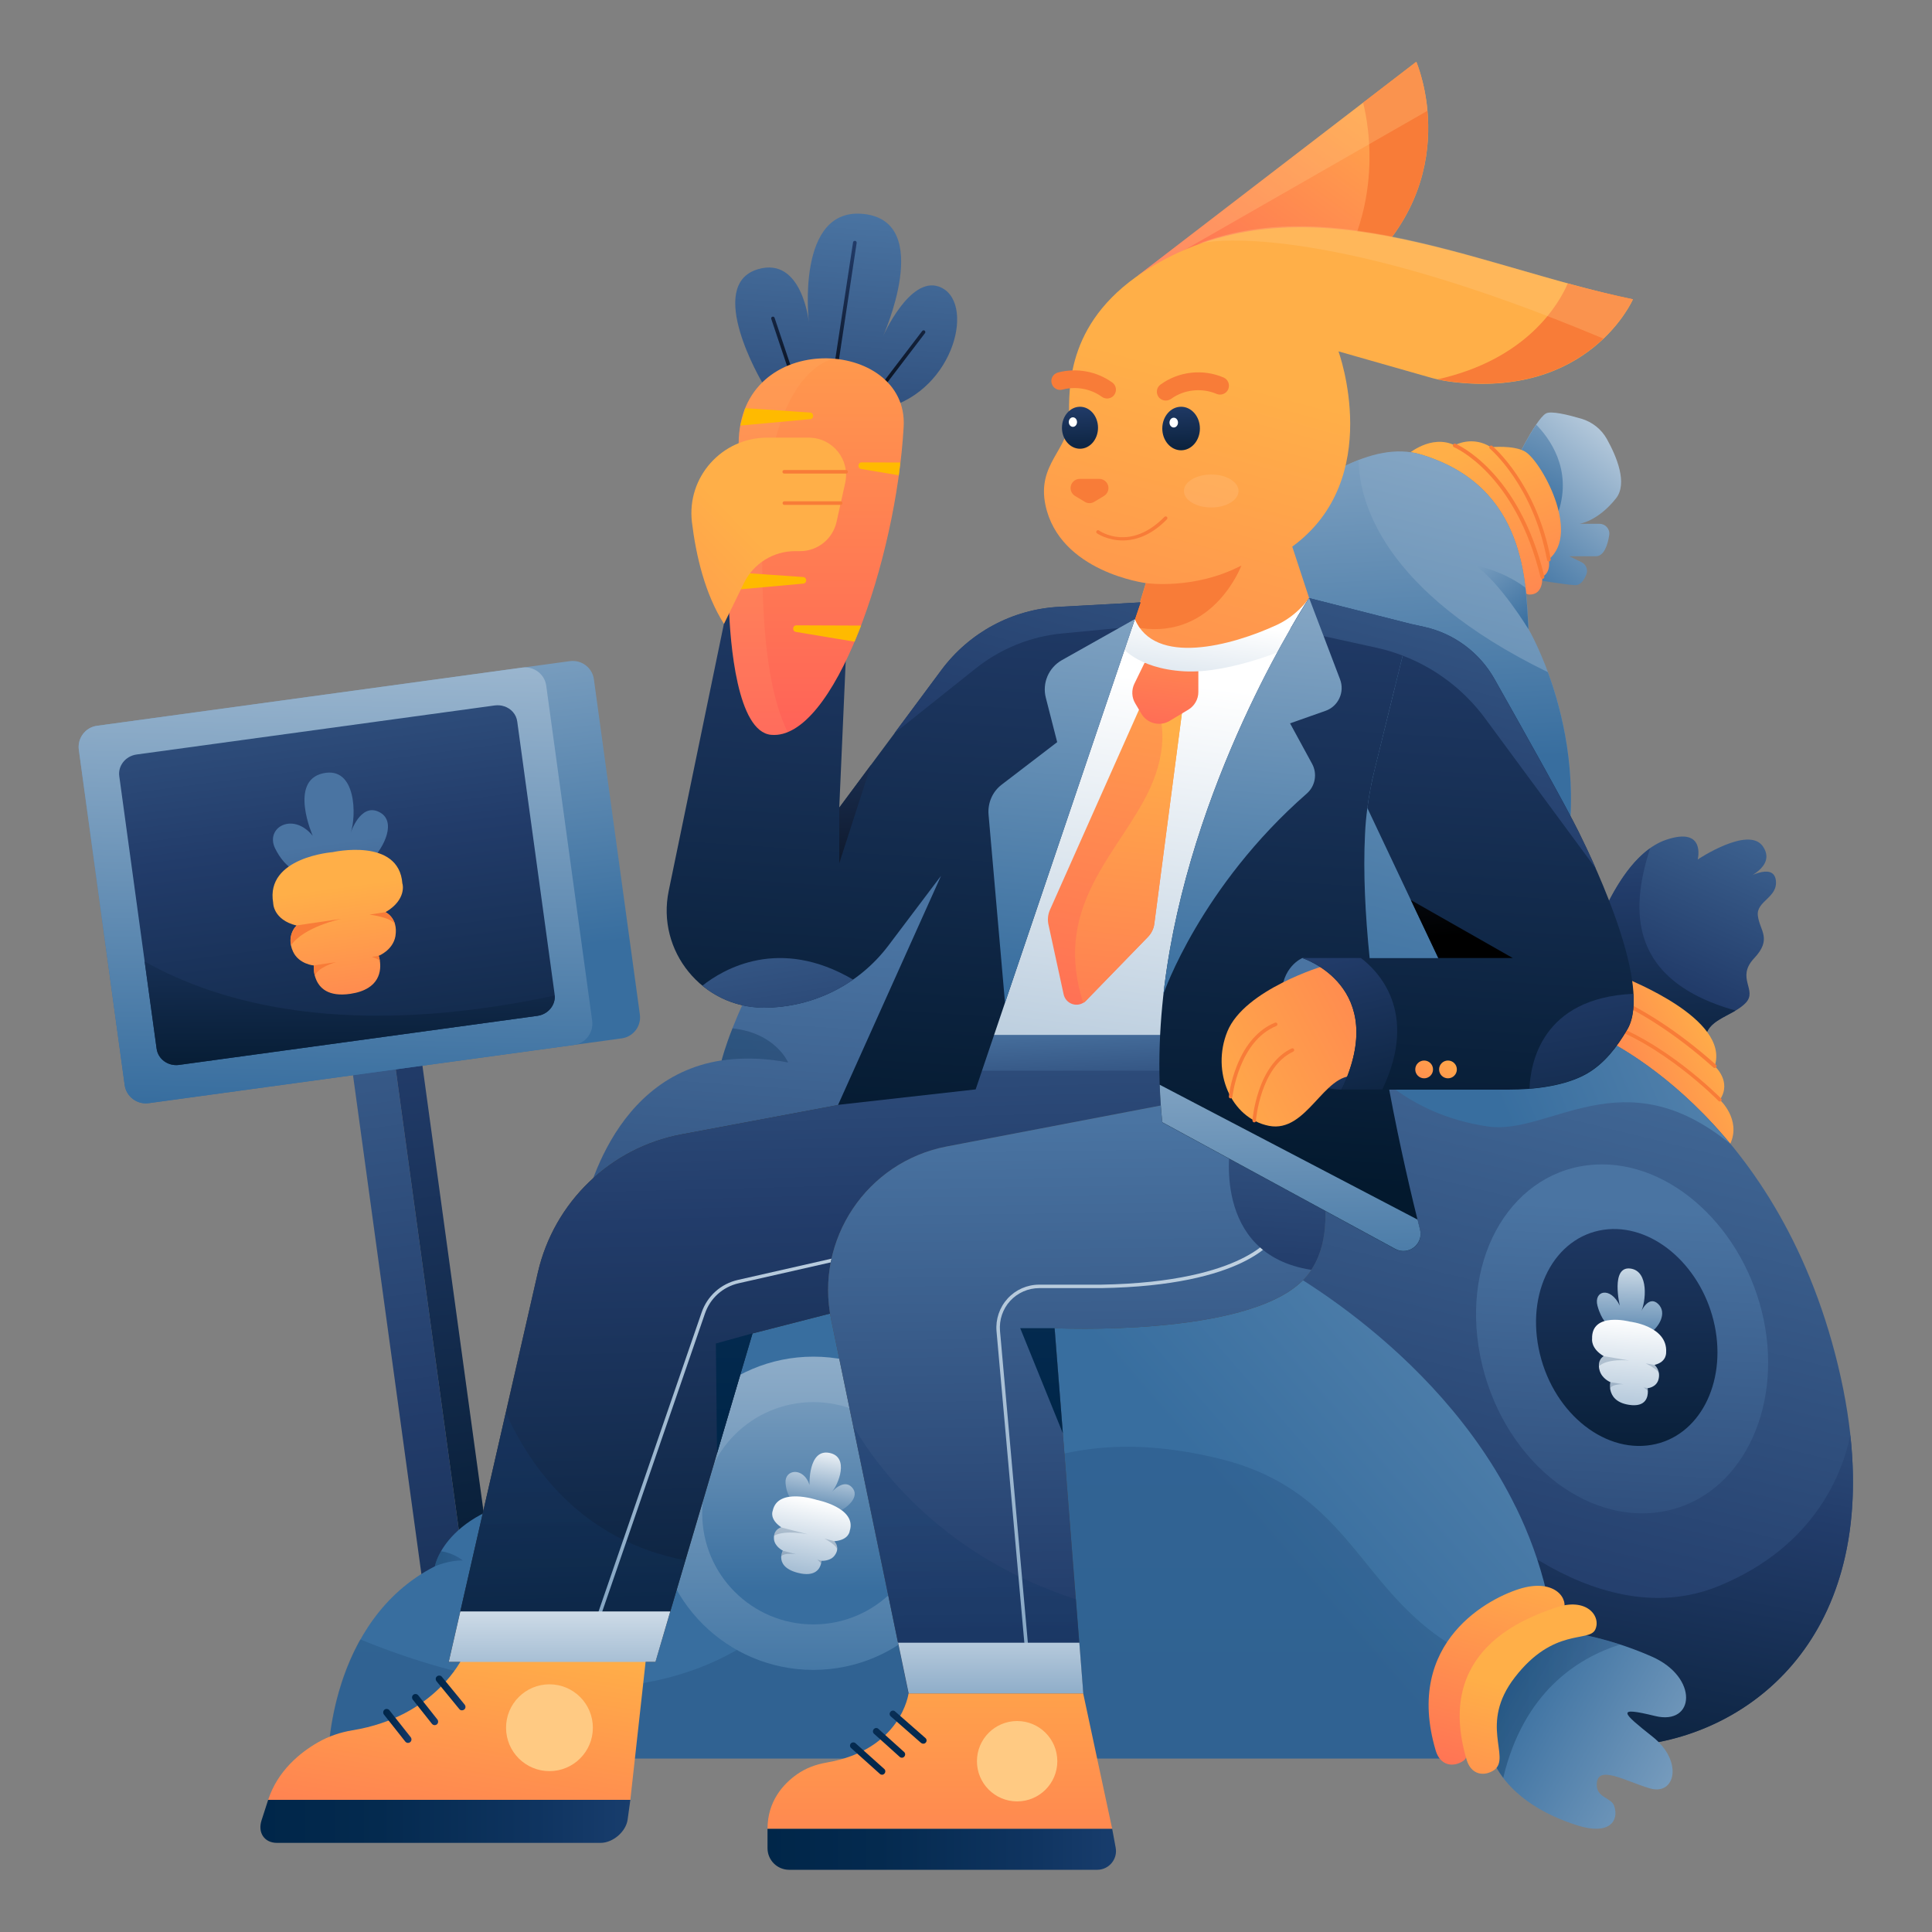 <svg width="1500" height="1500" viewBox="0 0 1500 1500" fill="none" xmlns="http://www.w3.org/2000/svg">
<rect x="0" y="0" width="1500" height="1500" fill="#808080" stroke="none"/>
<g clip-path="url(#clip0_200_2)">
<path d="M1223.6 771.6C1223.6 771.6 1245.9 668.2 1293.6 652C1324.7 641.5 1318.1 667.3 1318.1 667.3C1318.1 667.3 1357.4 641 1368.6 657C1379.8 673 1354.2 682.6 1354.2 682.6C1354.2 682.6 1376.4 669.1 1378.7 683C1380.9 696.9 1363.4 699.4 1364.8 710.9C1366.1 722.5 1376.2 728.8 1361.9 744C1347.5 759.3 1364.8 768.7 1355.4 778.6C1346 788.5 1327.3 790.9 1324.4 804C1321.4 817 1223.6 771.6 1223.6 771.6Z" fill="url(#paint0_linear_200_2)"/>
<path d="M1347.5 784.6C1258.3 759.6 1268.4 698.8 1281.1 658.6C1246.2 683.4 1227.8 753.8 1224.3 768.8C1241.3 777.1 1262.9 787.3 1281.8 796.1C1303.5 804.2 1323.2 809.8 1324.5 804C1326.6 794 1338 790.2 1347.5 784.6Z" fill="url(#paint1_linear_200_2)"/>
<path d="M1263 759.6C1263 760.5 1343.3 790.6 1331.3 827.8C1331.3 827.8 1344.9 839.6 1335.3 853.9C1335.3 853.9 1352 869.1 1343.4 888C1332.1 912.8 1222.7 870.1 1221.8 867.4C1220.9 864.7 1209.2 801.9 1209.7 799.2C1210.1 796.4 1263 759.6 1263 759.6Z" fill="url(#paint2_linear_200_2)"/>
<path d="M1331.3 829.2C1331 829.2 1330.6 829.1 1330.4 828.9C1268.4 773.7 1223.8 766.6 1223.4 766.5C1222.6 766.4 1222.1 765.7 1222.2 764.9C1222.3 764.1 1223 763.6 1223.8 763.7C1224.3 763.8 1269.6 770.9 1332.3 826.7C1332.9 827.2 1332.9 828.1 1332.4 828.6C1332.1 829 1331.7 829.2 1331.3 829.2Z" fill="#F87C38"/>
<path d="M1335.3 855.2C1334.9 855.2 1334.6 855.1 1334.3 854.8C1333.9 854.4 1290.2 809.7 1242.3 794.8C1241.6 794.6 1241.2 793.8 1241.4 793.1C1241.6 792.4 1242.4 792 1243.1 792.2C1291.7 807.3 1335.8 852.5 1336.3 852.9C1336.8 853.4 1336.8 854.3 1336.3 854.8C1336 855.1 1335.6 855.2 1335.3 855.2Z" fill="#F87C38"/>
<path d="M1239.1 803.5C1239.1 803.5 1379.2 861.7 1427.1 1060.4C1475 1259.1 1364.8 1346.9 1268.4 1355.2C1172 1363.5 907.099 1151 907.099 1151C907.099 1151 848.899 889.2 853.699 880.8C858.499 872.4 1117.4 771.5 1117.4 771.5L1239.1 803.5Z" fill="url(#paint3_linear_200_2)"/>
<path d="M1239.1 803.5L1117.3 771.6C1117.3 771.6 1098.3 779 1070.5 790L1059.3 823.4C1059.3 823.4 1089.7 865.1 1155.2 874.6C1203.4 881.6 1260.1 820.2 1343.2 888C1291.6 825.4 1239.1 803.5 1239.1 803.5Z" fill="url(#paint4_linear_200_2)"/>
<path d="M1268.4 1355.3C1355.7 1347.7 1454.1 1275.2 1436.6 1114.2C1431 1141.6 1410.5 1200 1334.9 1231.2C1233.8 1273 1133.3 1162.2 1133.3 1162.2C1133.3 1162.2 1093.8 1225.1 1066.5 1266.2C1141.1 1314.7 1223.2 1359.2 1268.4 1355.3Z" fill="url(#paint5_linear_200_2)"/>
<path d="M372.298 1305.3L339.198 1309.8L270.898 811.6L304.098 807.1L372.298 1305.3Z" fill="url(#paint6_linear_200_2)"/>
<path d="M393.098 1302.5L372.298 1305.3L304.098 807.1L324.798 804.2L393.098 1302.5Z" fill="url(#paint7_linear_200_2)"/>
<path d="M482.599 806.2L115.399 856.5C106.399 857.7 97.999 851.4 96.799 842.4L61.199 582.1C59.999 573.1 66.299 564.7 75.299 563.5L442.499 513.3C451.499 512.1 459.899 518.4 461.099 527.4L496.799 787.7C497.999 796.7 491.699 805 482.599 806.2Z" fill="url(#paint8_linear_200_2)"/>
<path d="M445.599 811.3L115.399 856.5C106.399 857.7 97.999 851.4 96.799 842.4L61.199 582.1C59.999 573.1 66.299 564.7 75.299 563.5L405.499 518.3C414.499 517.1 422.899 523.4 424.099 532.4L459.799 792.7C460.899 801.7 454.599 810.1 445.599 811.3Z" fill="url(#paint9_linear_200_2)"/>
<path d="M401.599 560.3L430.599 771.9C431.699 780 425.699 787.5 417.199 788.7L138.999 826.8C130.499 828 122.699 822.3 121.599 814.2L92.599 602.6C91.499 594.5 97.499 587 105.999 585.8L384.199 547.7C386.799 547.4 389.199 547.6 391.499 548.4C396.799 550.1 400.899 554.6 401.599 560.3Z" fill="url(#paint10_linear_200_2)"/>
<path d="M112.299 746.5L121.599 814.2C122.699 822.3 130.499 827.9 138.999 826.8L417.199 788.7C425.399 787.6 431.299 780.6 430.699 772.9C270.599 807.2 170.399 779.3 112.299 746.5Z" fill="url(#paint11_linear_200_2)"/>
<path d="M230.899 676.7C230.899 676.7 221.199 674.1 213.599 658.7C205.699 642.6 227.299 630 242.799 648.9C242.799 648.9 223.999 606.3 250.799 600.4C276.999 594.6 276.699 634.2 272.299 646.5C272.299 646.5 279.799 623.4 294.099 630.3C308.399 637.1 298.499 658 287.599 668.6C276.699 679.2 230.899 676.7 230.899 676.7Z" fill="url(#paint12_linear_200_2)"/>
<path d="M299.3 708.2C299.3 708.2 304.8 710.7 306.7 717.6C307.4 720.1 307.6 723.1 307 726.9C305 737.8 294 742.1 294 742.1C294 742.1 294.5 743.6 294.9 745.8C296 752.9 295.5 768.1 272.1 771.6C254.6 774.2 247.8 766.8 245.2 759.9C244.9 759.2 244.7 758.5 244.5 757.8C243.3 753.4 243.7 749.6 243.7 749.6C243.7 749.6 232.1 748.7 227.5 738.8C226.7 737.1 226.2 735.5 225.9 734C225.6 732.5 225.5 731.1 225.5 729.8C225.7 723.5 229.2 719.6 230.1 718.8C230.2 718.7 230.3 718.6 230.3 718.6C211.9 714.1 212.1 701 212.1 701C205.9 665.5 258.3 661.6 258.3 661.6C258.3 661.6 309.8 650 312.4 686C312.6 685.9 316 698.5 299.3 708.2Z" fill="url(#paint13_linear_200_2)"/>
<path d="M306.7 717.6C303.6 712.1 286.9 710.1 286.9 710.1L299.3 708.2C299.3 708.2 304.8 710.7 306.7 717.6Z" fill="#F87C38"/>
<path d="M264.9 713.4C264.9 713.4 236 719.5 226 733.9C225.7 732.4 225.6 731 225.6 729.7C225.8 723.4 229.3 719.5 230.2 718.7C230.3 718.6 230.4 718.5 230.4 718.5L264.9 713.4Z" fill="#F87C38"/>
<path d="M260.899 747C260.899 747 246.399 751 244.499 757.7C243.299 753.3 243.699 749.5 243.699 749.5L260.899 747Z" fill="#F87C38"/>
<path d="M294.9 745.8C292.3 743.9 288.6 742.9 288.6 742.9L294 742.1C294 742.1 294.6 743.5 294.9 745.8Z" fill="#F87C38"/>
<path d="M1200.8 1236.5L1118.5 1365.3H254.799C254.799 1365.3 255.099 1258.3 337.599 1216.1C337.699 1215.7 338.599 1210.9 342.399 1204.4C348.699 1193.5 362.599 1177.6 392.899 1167.7L584.299 936.9L940.399 972L980.499 976C980.499 976 1114.1 1041.6 1176.9 1170.2C1176.9 1170.2 1176.9 1170.3 1177 1170.3C1187 1190.7 1195.2 1212.8 1200.8 1236.5Z" fill="url(#paint14_linear_200_2)"/>
<path opacity="0.2" d="M1163.6 1294.6C1054.3 1256.1 1062 1160.3 945.799 1132.3C798.599 1096.8 730.299 1170.6 588.299 1270.7C487.299 1342 350.299 1301.9 279.699 1272.8C254.799 1317.2 254.699 1365.3 254.699 1365.3H1118.4L1163.6 1294.6Z" fill="url(#paint15_linear_200_2)"/>
<path d="M631.498 1296.5C698.656 1296.5 753.098 1242.06 753.098 1174.9C753.098 1107.74 698.656 1053.3 631.498 1053.3C564.341 1053.3 509.898 1107.74 509.898 1174.9C509.898 1242.06 564.341 1296.5 631.498 1296.5Z" fill="url(#paint16_linear_200_2)"/>
<path d="M631.499 1261.2C679.161 1261.2 717.799 1222.56 717.799 1174.9C717.799 1127.24 679.161 1088.6 631.499 1088.6C583.837 1088.6 545.199 1127.24 545.199 1174.9C545.199 1222.56 583.837 1261.2 631.499 1261.2Z" fill="url(#paint17_linear_200_2)"/>
<path d="M615.598 1165.4C615.598 1165.4 610.698 1161.7 609.898 1151.4C608.998 1140.6 623.998 1138.8 628.498 1152.9C628.498 1152.9 627.398 1124.9 643.798 1128C659.798 1131 650.898 1152.9 645.598 1158.6C645.598 1158.6 654.898 1147.6 661.498 1154.8C668.098 1162 657.798 1171.1 649.298 1174.4C640.698 1177.6 615.598 1165.4 615.598 1165.4Z" fill="url(#paint18_linear_200_2)"/>
<path d="M647.699 1196.6C647.699 1196.6 650.299 1199.1 649.999 1202.8C649.899 1204.2 649.399 1205.7 648.199 1207.4C644.899 1212.3 637.799 1211.8 637.799 1211.8C637.799 1211.8 637.799 1212.6 637.499 1213.8C636.699 1217.5 633.299 1224.8 619.299 1221.1C608.899 1218.4 606.599 1213.2 606.499 1209.3C606.499 1208.9 606.499 1208.5 606.599 1208.1C606.799 1205.7 607.799 1203.9 607.799 1203.9C607.799 1203.9 601.399 1200.8 600.899 1194.9C600.799 1193.9 600.899 1193 600.999 1192.2C601.099 1191.4 601.399 1190.7 601.599 1190.1C602.999 1187.1 605.799 1186 606.499 1185.8C606.599 1185.8 606.599 1185.8 606.599 1185.8C597.099 1179.4 599.899 1173.1 599.899 1173.1C603.699 1154.4 634.099 1164.5 634.099 1164.5C634.099 1164.5 665.599 1170.6 659.699 1188.7C659.699 1188.8 659.099 1195.7 647.699 1196.6Z" fill="url(#paint19_linear_200_2)"/>
<path opacity="0.2" d="M649.899 1202.8C649.299 1199.4 640.199 1194.6 640.199 1194.6L647.599 1196.5C647.699 1196.6 650.299 1199.1 649.899 1202.8Z" fill="url(#paint20_linear_200_2)"/>
<path opacity="0.2" d="M627.198 1191.2C627.198 1191.2 609.598 1187.6 600.998 1192.3C601.098 1191.5 601.398 1190.8 601.598 1190.2C602.998 1187.2 605.798 1186.1 606.498 1185.9C606.598 1185.9 606.598 1185.9 606.598 1185.9L627.198 1191.2Z" fill="url(#paint21_linear_200_2)"/>
<path opacity="0.2" d="M618.099 1206.7C618.099 1206.7 609.099 1205.3 606.699 1208.2C606.899 1205.8 607.899 1204 607.899 1204L618.099 1206.7Z" fill="url(#paint22_linear_200_2)"/>
<path opacity="0.2" d="M637.498 1213.8C636.398 1212.3 634.498 1210.9 634.498 1210.9L637.698 1211.7C637.798 1211.8 637.798 1212.7 637.498 1213.8Z" fill="url(#paint23_linear_200_2)"/>
<path d="M1114.7 1359.2C1118.2 1370.9 1128.2 1372.4 1136 1367.2C1136.1 1367.1 1136.2 1367.1 1136.3 1367C1146.3 1360.2 1123 1324.7 1151.2 1288.3C1181.3 1249.3 1208.8 1261.3 1213.6 1251.3C1218.5 1241.3 1207.4 1226 1181.8 1233C1157.1 1239.9 1089.5 1274.3 1114.7 1359.2Z" fill="url(#paint24_linear_200_2)"/>
<path d="M1157.6 1362.5C1157.6 1362.5 1165.9 1398.7 1224.9 1417.3C1249.8 1425.1 1257.2 1413.5 1253.2 1402C1251 1395.7 1239.7 1395.7 1239.7 1385.8C1239.7 1369.4 1261.3 1382.7 1281 1388.5C1300.8 1394.3 1307 1367.4 1283.2 1348.5C1259.4 1329.6 1254 1324.7 1285 1332.3C1316 1339.9 1319.1 1302.2 1282.3 1286.1C1245.5 1269.9 1214.7 1266.8 1214.7 1266.8L1157.5 1298.7V1362.5H1157.6Z" fill="url(#paint25_linear_200_2)"/>
<path opacity="0.3" d="M1257.8 1276.8C1232.8 1268.7 1214.8 1266.8 1214.8 1266.8L1157.6 1298.7V1362.4C1157.6 1362.4 1159.4 1370.2 1167.1 1380.3C1182.9 1314.1 1224.4 1287.4 1257.8 1276.8Z" fill="url(#paint26_linear_200_2)"/>
<path d="M1138.7 1366.3C1142.2 1378 1152.2 1379.5 1160 1374.3C1160.1 1374.2 1160.2 1374.2 1160.3 1374.1C1173.2 1364 1148 1338.6 1176.1 1302.3C1206.2 1263.3 1233.7 1275.3 1238.5 1265.3C1243.4 1255.3 1232.3 1239.5 1207.3 1248.3C1183.8 1256.6 1113.4 1281.5 1138.7 1366.3Z" fill="url(#paint27_linear_200_2)"/>
<path d="M1226.2 406.7H1241.9C1246.5 406.7 1250.1 410.8 1249.4 415.4C1248.3 422.7 1245.5 431.9 1239 431.9C1228.2 431.9 1218.4 431.9 1218.4 431.9L1227.9 436.5C1231.5 438.2 1233.1 442.5 1231.6 446.1C1229.9 450.2 1227.2 454.6 1222.8 454.3C1214.7 453.9 1190.5 449.8 1190.5 449.8L1184 384.9L1180.6 350.5C1180.6 350.5 1186.6 338.5 1192.6 329.7C1195.4 325.6 1198.2 322.1 1200.3 321C1204.3 318.8 1217.6 322.1 1227.8 325.1C1236.2 327.6 1243.3 333.2 1247.6 340.9C1255 354.2 1264 375.3 1254.6 387C1240.4 404.9 1226.2 406.7 1226.2 406.7Z" fill="url(#paint28_linear_200_2)"/>
<path d="M1210.1 396.9L1184.1 384.9L1180.7 350.5C1180.7 350.5 1186.7 338.5 1192.7 329.7C1202.6 339.8 1220.8 363.8 1210.1 396.9Z" fill="url(#paint29_linear_200_2)"/>
<path d="M1092.7 353C1092.7 353 1110.9 336.8 1129.4 345.7C1129.4 345.7 1143 337.9 1157.6 347.2C1157.6 347.2 1174.7 345.5 1183.7 350.4C1196.1 357 1227.7 413.7 1202.4 434.3C1202.4 434.3 1204.7 444.3 1197.4 447.8C1197.4 447.8 1198.7 462.1 1187.1 461.6C1175.5 461.2 1092.7 353 1092.7 353Z" fill="url(#paint30_linear_200_2)"/>
<path d="M917 476.3C917 476.3 1028.1 330.5 1103 352.8C1185.9 377.5 1184.5 454 1186.8 488.5C1186.8 488.5 1230.3 561.9 1217.3 655.9L1187.5 834C1187.5 834 926.9 790.1 926.2 788.8C925.5 787.5 917 476.3 917 476.3Z" fill="#818181"/>
<path d="M1217.3 655.9L1187.5 834C1187.5 834 926.9 790.1 926.2 788.8C925.5 787.5 917 476.3 917 476.3C917 476.3 1028.1 330.5 1103 352.8C1165.1 371.3 1179.9 418.9 1184.4 456.1C1185.9 468.5 1186.2 479.8 1186.8 488.5C1186.7 488.5 1230.3 561.9 1217.3 655.9Z" fill="url(#paint31_linear_200_2)"/>
<path d="M1201.8 521.9C1072.7 458.9 1055.3 388.9 1054.8 357.2C1023.2 369.4 990.699 396.7 965.199 422.1C955.799 440.8 948.299 456.3 948.399 458.6C948.599 464.7 1039.2 501.6 1048 502.1C1056.8 502.7 1200.8 660.8 1200.8 660.8L1216.3 661.6L1217.2 655.9C1225 600.4 1212.9 552.1 1201.8 521.9Z" fill="url(#paint32_linear_200_2)"/>
<path d="M1186.7 488.5C1186.7 488.5 1164.9 452.6 1145.7 439.2C1145.7 439.2 1165.7 442.4 1184.3 456.2C1185.8 468.6 1186.2 479.8 1186.7 488.5Z" fill="url(#paint33_linear_200_2)"/>
<path d="M1202.5 435.9C1201.8 435.9 1201.2 435.4 1201.1 434.7C1190.3 376.5 1157.1 348.7 1156.8 348.4C1156.2 347.9 1156.1 347 1156.6 346.4C1157.1 345.8 1158 345.7 1158.6 346.2C1158.9 346.5 1192.9 375 1204 434.2C1204.1 435 1203.6 435.7 1202.8 435.9C1202.6 435.9 1202.5 435.9 1202.5 435.9Z" fill="#F87C38"/>
<path d="M1197.5 449.4C1196.8 449.4 1196.3 449 1196.1 448.3C1176.6 367.4 1129.3 347.4 1128.9 347.2C1128.2 346.9 1127.8 346.1 1128.1 345.3C1128.4 344.6 1129.3 344.2 1130 344.5C1130.5 344.7 1179.2 365.3 1199 447.6C1199.2 448.4 1198.7 449.2 1197.9 449.4C1197.7 449.4 1197.6 449.4 1197.5 449.4Z" fill="#F87C38"/>
<path d="M900.298 816C900.298 816 710.998 978.8 699.098 975.9C687.198 973.1 451.398 947.9 451.398 947.9C451.398 947.9 468.198 837.2 560.298 823.3V823.2C560.598 822 563.098 812.5 568.698 798.3C587.098 751.1 638.498 652.4 751.798 637.9L900.298 816Z" fill="url(#paint34_linear_200_2)"/>
<path opacity="0.3" d="M611.899 824.9C581.999 819.1 560.299 823.4 560.299 823.4V823.3C560.599 822.1 563.099 812.6 568.699 798.4C602.399 802.1 611.899 824.9 611.899 824.9Z" fill="url(#paint35_linear_200_2)"/>
<path d="M650.698 857.9L529.198 880.7C473.998 891 430.198 933.2 417.598 987.9L348.398 1290.4H508.798L584.198 1035.3L967.298 937L937.398 780L701.498 795.2L650.698 857.9Z" fill="#3A3A3A"/>
<path d="M650.698 857.9L529.198 880.7C473.998 891 430.198 933.2 417.598 987.9L348.398 1290.4H508.798L584.198 1035.3L967.298 937L937.398 780L701.498 795.2L650.698 857.9Z" fill="url(#paint36_linear_200_2)"/>
<path opacity="0.3" d="M392.698 1096.8L348.398 1290.3H508.798L532.098 1211.4C452.198 1196.3 412.098 1139.9 392.698 1096.8Z" fill="url(#paint37_linear_200_2)"/>
<path d="M462.799 1262.4C462.699 1262.4 462.499 1262.4 462.399 1262.3C461.699 1262.1 461.299 1261.3 461.499 1260.5L544.699 1019.1C549.099 1006.2 559.699 996.7 572.999 993.7L657.599 974.5C658.299 974.3 659.099 974.8 659.199 975.5C659.399 976.2 658.899 977 658.199 977.1L573.599 996.3C561.199 999.1 551.399 1007.9 547.299 1019.9L464.099 1261.3C463.899 1262 463.299 1262.4 462.799 1262.4Z" fill="url(#paint38_linear_200_2)"/>
<path d="M810.599 488.5H1041.7L912.899 823.3H742.299L810.599 488.5Z" fill="url(#paint39_linear_200_2)"/>
<path d="M918.299 548.6L896.2 717.3C895.7 721.2 893.9 724.7 891.2 727.5L843.099 777C842.499 777.7 841.799 778.2 840.999 778.6C835.299 782.1 827.399 779.1 825.799 772L813.999 717.7C813.199 714 813.599 710.1 815.099 706.6L885.4 548.6H918.299Z" fill="url(#paint40_linear_200_2)"/>
<path d="M918.299 548.6L896.199 717.3C895.699 721.2 893.899 724.7 891.199 727.5L843.099 777C842.499 777.7 841.799 778.2 840.999 778.6C817.999 706.8 863.299 667.4 888.299 621.2C908.499 584 902.499 558.9 898.199 548.6H918.299Z" fill="url(#paint41_linear_200_2)"/>
<path d="M888.698 514.5L880.698 530.9C878.398 535.7 878.598 541.5 881.398 546.1L886.198 554.2C890.698 561.8 900.598 564.2 908.098 559.7L922.598 551C927.398 548.1 930.398 542.9 930.398 537.3V516.7L888.698 514.5Z" fill="url(#paint42_linear_200_2)"/>
<path d="M903.399 857.9L735.099 890.1C672.899 902 632.499 962.5 645.299 1024.5L705.399 1314.9H840.999L818.799 1031.2C818.799 1031.2 966.699 1038.4 1011.2 994.4C1055.6 950.4 1003.6 846 1003.6 846L903.399 857.9Z" fill="#4E4E4E"/>
<path d="M903.399 857.9L735.099 890.1C672.899 902 632.499 962.5 645.299 1024.5L705.399 1314.9H840.999L818.799 1031.2C818.799 1031.2 966.699 1038.4 1011.2 994.4C1055.6 950.4 1003.6 846 1003.6 846L903.399 857.9Z" fill="url(#paint43_linear_200_2)"/>
<path opacity="0.3" d="M662.598 1107.6L705.498 1314.8H841.098L835.398 1241.7C738.598 1210.4 687.198 1148.7 662.598 1107.6Z" fill="url(#paint44_linear_200_2)"/>
<path d="M797.098 1281.2C796.398 1281.2 795.798 1280.7 795.698 1279.9L773.698 1033.6C772.898 1024.3 775.998 1015.1 782.298 1008.2C788.598 1001.3 797.498 997.4 806.798 997.4H854.598C912.498 996.5 945.598 986.2 963.098 977.7C982.098 968.6 987.498 959.5 987.498 959.4C987.898 958.7 988.698 958.5 989.398 958.9C990.098 959.3 990.298 960.1 989.898 960.8C988.998 962.3 967.198 998.3 854.598 1000.1H806.798C798.298 1000.1 790.098 1003.7 784.298 1010C778.498 1016.3 775.698 1024.8 776.398 1033.3L798.398 1279.6C798.498 1280.4 797.898 1281 797.198 1281.1C797.198 1281.2 797.098 1281.2 797.098 1281.2Z" fill="url(#paint45_linear_200_2)"/>
<path d="M1021.4 893.5L955.399 888C955.399 888 939.499 973.8 1018.1 985.9C1034.7 960.8 1029.8 923.3 1021.4 893.5Z" fill="url(#paint46_linear_200_2)"/>
<path d="M869.799 501C869.799 501 881.899 519 919.199 521.2C956.499 523.4 1005.4 501 1005.4 501L1016.5 464.3L881.199 480.6L869.799 501Z" fill="url(#paint47_linear_200_2)"/>
<path d="M906.999 803.5H759.799V831.3H906.999V803.5Z" fill="url(#paint48_linear_200_2)"/>
<path d="M1099.6 48L883.798 213.7C874.898 231.1 863.998 246.3 851.398 261.8C888.498 269 993.298 265 1054.8 211.8C1139.2 138.8 1099.6 48 1099.6 48Z" fill="url(#paint49_linear_200_2)"/>
<path d="M1099.6 48L1058.3 79.7C1062.5 96 1077.1 169.3 1023.1 233.3C1034.4 227.2 1045 220.1 1054.6 211.8C1139.2 138.8 1099.6 48 1099.6 48Z" fill="#F87C38"/>
<path opacity="0.3" d="M1099.6 48L883.798 213.7C883.598 214.1 883.298 214.6 883.098 215L1108.3 86C1106.2 63.1 1099.6 48 1099.6 48Z" fill="#FFCA83"/>
<path d="M1003.3 424.4L1016.4 464.3C1016.4 464.3 1007.7 477.6 991.298 485.2C955.998 501.5 896.398 517.3 881.098 480.6L889.598 452.7C889.598 452.7 822.698 444.2 811.698 392.2C804.898 360.1 829.998 349.1 829.998 324.9C829.998 300.7 827.398 247.4 893.598 207.4C1011.7 136 1144.3 207 1267.8 232.4C1267.8 232.4 1233.9 310.4 1125.7 296.3C1119.8 295.5 1114 294.2 1108.3 292.5L1039.2 272.8C1039.2 272.8 1075.4 371.8 1003.3 424.4Z" fill="url(#paint50_linear_200_2)"/>
<path d="M889.697 452.7L881.197 480.6C882.297 483.2 883.597 485.5 885.097 487.6C942.597 496.1 963.797 439.1 963.797 439.1C926.697 458.3 889.697 452.7 889.697 452.7Z" fill="#F87C38"/>
<path d="M916.998 349.6C925.062 349.6 931.598 342.034 931.598 332.7C931.598 323.366 925.062 315.8 916.998 315.8C908.935 315.8 902.398 323.366 902.398 332.7C902.398 342.034 908.935 349.6 916.998 349.6Z" fill="url(#paint51_linear_200_2)"/>
<path d="M911.298 331.9C913.121 331.9 914.598 330.199 914.598 328.1C914.598 326.001 913.121 324.3 911.298 324.3C909.475 324.3 907.998 326.001 907.998 328.1C907.998 330.199 909.475 331.9 911.298 331.9Z" fill="white"/>
<path d="M905.097 311C902.997 311 900.897 310 899.497 308.2C897.297 305.1 897.897 300.8 900.997 298.6C915.097 288.3 933.897 286.2 949.997 293.1C953.497 294.6 955.097 298.7 953.597 302.2C952.097 305.7 947.997 307.3 944.497 305.8C932.997 300.9 919.097 302.4 909.097 309.8C907.897 310.5 906.497 311 905.097 311Z" fill="#F87C38"/>
<path d="M838.498 348.4C846.23 348.4 852.498 341.102 852.498 332.1C852.498 323.098 846.23 315.8 838.498 315.8C830.766 315.8 824.498 323.098 824.498 332.1C824.498 341.102 830.766 348.4 838.498 348.4Z" fill="url(#paint52_linear_200_2)"/>
<path d="M832.999 331.4C834.766 331.4 836.199 329.743 836.199 327.7C836.199 325.657 834.766 324 832.999 324C831.232 324 829.799 325.657 829.799 327.7C829.799 329.743 831.232 331.4 832.999 331.4Z" fill="white"/>
<path d="M859.597 309.4C858.197 309.4 856.797 309 855.497 308.1C846.897 301.8 835.397 299.7 824.897 302.5C821.197 303.5 817.497 301.3 816.497 297.6C815.497 293.9 817.697 290.2 821.397 289.2C835.897 285.4 851.597 288.3 863.597 297C866.697 299.2 867.297 303.6 865.097 306.6C863.797 308.4 861.697 309.4 859.597 309.4Z" fill="#F87C38"/>
<path d="M1116.2 294.5C1119.3 295.2 1122.5 295.8 1125.7 296.2C1233.9 310.3 1267.8 232.3 1267.8 232.3C1250.8 228.8 1233.9 224.6 1217.2 220.1C1210 236.7 1185.1 279.1 1116.2 294.5Z" fill="#F87C38"/>
<path d="M845.897 371.8H838.297C834.397 371.8 831.197 375 831.197 378.9C831.197 381.4 832.497 383.7 834.597 385L842.197 389.6C844.497 391 847.297 391 849.597 389.6L857.197 385C859.297 383.7 860.597 381.4 860.597 378.9C860.597 375 857.397 371.8 853.497 371.8H845.897Z" fill="#F87C38"/>
<path d="M871.599 419.6C859.799 419.6 851.899 414.2 851.699 414.1C851.099 413.7 850.899 412.8 851.399 412.2C851.799 411.6 852.699 411.4 853.299 411.9C854.299 412.6 877.399 428.4 904.099 401.3C904.599 400.8 905.499 400.8 905.999 401.3C906.499 401.8 906.499 402.7 905.999 403.2C893.399 416.1 881.199 419.6 871.599 419.6Z" fill="#F87C38"/>
<path opacity="0.3" d="M1267.8 232.4C1156.8 209.5 1034.9 148.3 929.197 189.7C944.497 184.5 1038.8 176.4 1244.9 262.9C1261.3 247.3 1267.8 232.4 1267.8 232.4Z" fill="#FFCA83"/>
<path opacity="0.1" d="M940.397 394C952.106 394 961.597 388.269 961.597 381.2C961.597 374.131 952.106 368.4 940.397 368.4C928.689 368.4 919.197 374.131 919.197 381.2C919.197 388.269 928.689 394 940.397 394Z" fill="white"/>
<path d="M1083.2 969.7L902.398 871.4C885.498 709.6 967.498 547.8 1001.9 488.3C1010.7 472.9 1016.4 464.4 1016.4 464.4L1095.1 484.4L1089 509.1L1067.3 597.4C1066.7 599.8 1066.2 602.2 1065.6 604.5C1065.5 604.8 1065.4 605.1 1065.4 605.5C1064.9 607.7 1064.5 609.9 1064.1 612.2C1064.1 612.3 1064 612.5 1064 612.6C1063.5 615 1063.1 617.4 1062.7 619.9C1062.3 622.2 1062 624.6 1061.7 626.9C1061.7 627.1 1061.6 627.3 1061.6 627.4C1060.7 634.1 1060.1 640.8 1059.8 647.6C1058.3 677.4 1060 710.5 1063.4 744C1067 778.7 1072.6 813.8 1078.6 846.1C1086.9 890.6 1096.2 929.7 1102.5 954.9C1105.4 966 1093.4 975.2 1083.2 969.7Z" fill="url(#paint53_linear_200_2)"/>
<path d="M1011.2 743.8C1011.2 743.8 994.499 750.5 994.999 774.6C996.099 827.8 1015.7 845.9 1041.5 845.9L1080 782L1029.3 745.9L1011.2 743.8Z" fill="url(#paint54_linear_200_2)"/>
<path d="M1028.3 749.7C1028.3 749.7 966.198 768.1 952.898 800.9C940.298 831.9 955.598 868.2 985.198 874.1C1014.8 879.9 1027.8 832.8 1052.1 835.5L1078.1 792.4L1028.3 749.7Z" fill="url(#paint55_linear_200_2)"/>
<path d="M973.798 871.4H973.698C972.898 871.3 972.398 870.7 972.398 869.9C972.398 869.5 973.298 859 977.398 846.8C982.898 830.5 991.698 819.2 1002.9 814C1003.6 813.7 1004.4 814 1004.7 814.7C1005 815.4 1004.7 816.2 1004 816.5C978.498 828.4 975.098 869.7 975.098 870.1C975.198 870.8 974.598 871.4 973.798 871.4Z" fill="#F87C38"/>
<path d="M955.399 852.8H955.299C954.499 852.7 953.999 852 954.099 851.3C954.099 850.8 955.299 840 960.299 827.5C966.899 810.8 977.099 799.2 989.899 794C990.599 793.7 991.399 794.1 991.699 794.8C991.999 795.5 991.599 796.3 990.899 796.6C961.699 808.5 956.899 851.2 956.799 851.6C956.699 852.3 956.099 852.8 955.399 852.8Z" fill="#F87C38"/>
<path d="M1225.9 646.3C1216.7 627.4 1182.1 565.7 1160.3 527.1C1148.7 506.6 1129 491.9 1106 486.8L1095.1 484.4L1067.3 597.3C1064.9 607.2 1062.9 617.2 1061.6 627.3L1116.7 743.9H1011.2C1011.2 743.9 1079.6 765.7 1041.6 846H1171.1C1190.9 846 1215.5 843.3 1232.6 833.3C1245.7 825.6 1255.4 813.1 1263.6 799.1C1282.7 766 1239.7 674.4 1225.9 646.3Z" fill="url(#paint56_linear_200_2)"/>
<path d="M1239.1 674.5L1153 557.7C1136.7 535.6 1114.4 518.7 1089 509C1082.4 506.5 1075.7 504.4 1068.7 502.9L1001.8 488.2C1010.6 472.8 1016.3 464.3 1016.3 464.3L1095 484.3L1105.9 486.7C1128.9 491.9 1148.6 506.5 1160.2 527C1181.9 565.6 1216.5 627.3 1225.8 646.2C1229.1 652.8 1233.9 662.7 1239.1 674.5Z" fill="url(#paint57_linear_200_2)"/>
<path d="M1073.2 845.9C1102.3 785.1 1068.9 753.1 1056.6 743.8H1011.2C1011.2 743.8 1079.6 765.6 1041.6 845.9H1073.2Z" fill="url(#paint58_linear_200_2)"/>
<path d="M1116.7 743.8H1174.5L1095.4 698.8L1116.7 743.8Z" fill="url(#paint59_linear_200_2)"/>
<path d="M1018.7 593L1001.6 561.6L1029.1 551.9C1039.1 548.4 1044.2 537.3 1040.4 527.4L1016.4 464.3C1016.4 464.3 921.999 606.3 903.299 771.7C903.499 771 932.099 688.3 1014.6 616.1C1021.2 610.3 1022.9 600.7 1018.7 593Z" fill="url(#paint60_linear_200_2)"/>
<path d="M902.398 871.3L1083.2 969.6C1093.4 975.2 1105.4 965.9 1102.5 954.6C1101.9 952.2 1101.2 949.5 1100.6 946.9L900.398 842.2C900.698 851.9 901.398 861.6 902.398 871.3Z" fill="url(#paint61_linear_200_2)"/>
<path d="M885.5 467.7L757.5 845.8L650.7 857.8L730.6 680L689.7 734.2C666.8 764.5 631.1 782.3 593.1 782.3C545.3 782.3 509.5 738.4 519.2 691.6L566.3 463.7H658.8L651.6 627L731 520.2C752.6 491.1 786.1 473.1 822.3 471.2L885.5 467.7Z" fill="url(#paint62_linear_200_2)"/>
<path d="M822.199 471.1C785.999 473 752.599 491 730.899 520.1L694.299 569.4L757.499 519C776.799 503.6 800.199 494.1 824.799 491.8L878.999 486.6L885.399 467.7L822.199 471.1Z" fill="url(#paint63_linear_200_2)"/>
<path d="M651.598 627.1V670.2L676.298 593.8L651.598 627.1Z" fill="url(#paint64_linear_200_2)"/>
<path d="M1105.7 837.2C1109.51 837.2 1112.6 834.111 1112.6 830.3C1112.6 826.489 1109.51 823.4 1105.7 823.4C1101.89 823.4 1098.8 826.489 1098.8 830.3C1098.8 834.111 1101.89 837.2 1105.7 837.2Z" fill="url(#paint65_linear_200_2)"/>
<path d="M1124.2 837.2C1128.01 837.2 1131.1 834.111 1131.1 830.3C1131.1 826.489 1128.01 823.4 1124.2 823.4C1120.39 823.4 1117.3 826.489 1117.3 830.3C1117.3 834.111 1120.39 837.2 1124.2 837.2Z" fill="url(#paint66_linear_200_2)"/>
<path d="M881.198 480.6L824.498 512.5C814.198 518.3 808.998 530.3 811.998 541.8L820.798 576.2L777.698 609.2C770.598 614.6 766.798 623.3 767.498 632.3L780.298 778.6L881.198 480.6Z" fill="url(#paint67_linear_200_2)"/>
<path d="M1187.5 845.2C1203.3 843.9 1219.9 840.5 1232.5 833.1C1245.6 825.4 1255.3 812.9 1263.5 798.9C1267.5 792 1268.8 782.5 1268.2 771.6C1196.5 774.7 1188.2 826.3 1187.5 845.2Z" fill="url(#paint68_linear_200_2)"/>
<path d="M545.299 765.3C558.199 775.9 574.799 782.4 593.099 782.4C618.199 782.4 642.299 774.6 662.399 760.6C604.899 726.8 561.599 752.4 545.299 765.3Z" fill="url(#paint69_linear_200_2)"/>
<path d="M591.799 297C591.799 297 546.899 221.3 588.499 209C622.799 198.9 627.999 250.1 627.999 250.1C627.999 250.1 617.399 159.6 671.299 166.2C725.199 172.8 685.699 260.8 685.699 260.8C685.699 260.8 706.199 214.5 728.899 222.5C757.899 232.7 741.899 302.7 687.499 316.9C633.099 331.1 591.799 297 591.799 297Z" fill="url(#paint70_linear_200_2)"/>
<path d="M613.898 289.6C613.298 289.6 612.798 289.2 612.598 288.7L598.798 247.6C598.598 246.9 598.898 246.1 599.698 245.9C600.398 245.7 601.198 246 601.398 246.8L615.198 287.9C615.398 288.6 615.098 289.4 614.298 289.6C614.198 289.5 614.098 289.6 613.898 289.6Z" fill="url(#paint71_linear_200_2)"/>
<path d="M647.999 293.1C647.899 293.1 647.899 293.1 647.799 293.1C646.999 293 646.499 292.3 646.599 291.5L662.299 188.2C662.399 187.4 663.099 186.9 663.899 187C664.699 187.1 665.199 187.8 665.099 188.6L649.399 292C649.299 292.7 648.699 293.1 647.999 293.1Z" fill="url(#paint72_linear_200_2)"/>
<path d="M683 303.9C682.7 303.9 682.4 303.8 682.2 303.6C681.6 303.1 681.5 302.3 681.9 301.7L716 257C716.5 256.4 717.3 256.3 717.9 256.7C718.5 257.2 718.6 258 718.2 258.6L684.1 303.3C683.9 303.7 683.5 303.9 683 303.9Z" fill="url(#paint73_linear_200_2)"/>
<path d="M573.499 344.7C573.499 254.5 705.499 262.1 701.599 331.3C695.699 435.8 647.199 575 598.699 570.5C572.499 568.1 566.799 500 565.899 469.6C565.499 457.6 573.499 344.7 573.499 344.7Z" fill="url(#paint74_linear_200_2)"/>
<path opacity="0.1" d="M598.599 570.6C602.899 571 607.299 570.2 611.599 568.5C602.999 551.3 595.899 523.9 593.199 480.7C581.199 284.2 647.899 278.6 647.999 278.6C612.899 275.4 573.499 295.5 573.499 344.8C573.499 344.8 565.499 457.6 565.899 469.8C566.699 500 572.399 568.1 598.599 570.6Z" fill="#FFCA83"/>
<path d="M565.699 444L623.499 448C626.599 448.2 626.799 452.6 623.799 453.1L565.199 458.4L565.699 444Z" fill="#FFBA00"/>
<path d="M578.599 316.9L628.899 320.3C631.999 320.5 632.199 324.9 629.199 325.4L574.799 330.4L578.599 316.9Z" fill="#FFBA00"/>
<path d="M697.798 369L668.498 364.1C665.498 363.4 665.998 358.9 669.098 359L698.998 359.1L697.798 369Z" fill="#FFBA00"/>
<path d="M663.499 498.2L617.799 490.6C614.799 489.9 615.299 485.4 618.499 485.5L668.599 485.7L663.499 498.2Z" fill="#FFBA00"/>
<path d="M489.399 1397.4H208.199C215.599 1374.7 233.199 1360.6 246.799 1352.8C255.499 1347.8 264.599 1344.9 273.599 1343.4C338.099 1332.9 359.099 1287 359.099 1287H501.599L489.399 1397.4Z" fill="url(#paint75_linear_200_2)"/>
<path d="M466.299 1430.8H214.999C205.299 1430.8 199.899 1422.9 203.099 1413.2L208.199 1397.4H489.399L487.299 1412.7C485.999 1422.1 475.899 1430.8 466.299 1430.8Z" fill="url(#paint76_linear_200_2)"/>
<path d="M358.699 1327.9C357.899 1327.9 357.099 1327.6 356.599 1326.9L338.899 1305.3C337.999 1304.1 338.099 1302.4 339.299 1301.5C340.499 1300.6 342.199 1300.7 343.099 1301.9L360.799 1323.5C361.699 1324.7 361.599 1326.4 360.399 1327.3C359.899 1327.7 359.299 1327.9 358.699 1327.9Z" fill="url(#paint77_linear_200_2)"/>
<path d="M337.498 1339.4C336.698 1339.4 335.898 1339 335.398 1338.4L320.498 1319.6C319.598 1318.4 319.798 1316.7 320.898 1315.8C322.098 1314.9 323.798 1315.1 324.698 1316.2L339.598 1335C340.498 1336.2 340.298 1337.9 339.198 1338.8C338.698 1339.2 338.098 1339.4 337.498 1339.4Z" fill="url(#paint78_linear_200_2)"/>
<path d="M316.798 1353.2C315.998 1353.2 315.198 1352.8 314.698 1352.2L298.098 1331.2C297.198 1330 297.398 1328.3 298.498 1327.4C299.698 1326.5 301.398 1326.7 302.298 1327.8L318.898 1348.8C319.798 1350 319.598 1351.7 318.498 1352.6C317.998 1353 317.398 1353.2 316.798 1353.2Z" fill="url(#paint79_linear_200_2)"/>
<path d="M426.598 1375.1C445.21 1375.1 460.298 1360.01 460.298 1341.4C460.298 1322.79 445.21 1307.7 426.598 1307.7C407.986 1307.7 392.898 1322.79 392.898 1341.4C392.898 1360.01 407.986 1375.1 426.598 1375.1Z" fill="#FFCA83"/>
<path d="M562.098 484.4L577.598 452.7C584.998 437.5 600.398 427.9 617.298 427.9H621.198C634.798 427.9 646.498 418.5 649.498 405.2L656.198 375C660.198 356.9 646.498 339.8 627.898 339.8H595.598C560.498 339.8 533.098 370.4 537.198 405.3C540.398 431.5 547.298 461.1 562.098 484.4Z" fill="url(#paint80_linear_200_2)"/>
<path d="M656.898 367.7H608.898C608.098 367.7 607.498 367.1 607.498 366.3C607.498 365.5 608.098 364.9 608.898 364.9H656.898C657.698 364.9 658.298 365.5 658.298 366.3C658.298 367.1 657.698 367.7 656.898 367.7Z" fill="#F87C38"/>
<path d="M652.698 392H608.998C608.198 392 607.598 391.4 607.598 390.6C607.598 389.8 608.198 389.2 608.998 389.2H652.698C653.498 389.2 654.098 389.8 654.098 390.6C654.098 391.4 653.398 392 652.698 392Z" fill="#F87C38"/>
<path d="M705.499 1314.9H841.099L837.999 1275.4H697.299L705.499 1314.9Z" fill="url(#paint81_linear_200_2)"/>
<path d="M357.398 1251.1L348.398 1290.3H508.898L520.398 1251.1H357.398Z" fill="url(#paint82_linear_200_2)"/>
<path d="M863.498 1419.9H595.898C595.898 1398.3 608.298 1384.9 618.898 1377.5C625.598 1372.8 633.398 1369.9 641.498 1368.5C699.698 1358.6 705.398 1314.8 705.398 1314.8H840.998L863.498 1419.9Z" fill="url(#paint83_linear_200_2)"/>
<path d="M851.898 1451.7H612.698C603.398 1451.7 595.898 1444.2 595.898 1434.9V1419.9H863.498L866.198 1434.5C867.898 1443.4 860.998 1451.7 851.898 1451.7Z" fill="url(#paint84_linear_200_2)"/>
<path d="M716.799 1353.8C716.199 1353.8 715.599 1353.6 715.099 1353.2L691.599 1332.6C690.499 1331.7 690.399 1330 691.399 1329C692.299 1327.9 693.999 1327.8 694.999 1328.8L718.499 1349.4C719.599 1350.3 719.699 1352 718.699 1353C718.299 1353.5 717.599 1353.8 716.799 1353.8Z" fill="url(#paint85_linear_200_2)"/>
<path d="M700.198 1364.7C699.598 1364.7 698.998 1364.5 698.498 1364L678.598 1346.1C677.498 1345.2 677.498 1343.5 678.398 1342.5C679.398 1341.4 680.998 1341.3 681.998 1342.3L701.898 1360.2C702.998 1361.1 702.998 1362.8 702.098 1363.8C701.598 1364.4 700.898 1364.7 700.198 1364.7Z" fill="url(#paint86_linear_200_2)"/>
<path d="M684.799 1377.9C684.199 1377.9 683.599 1377.7 683.099 1377.2L660.799 1357.2C659.699 1356.3 659.699 1354.6 660.599 1353.6C661.499 1352.6 663.199 1352.5 664.199 1353.4L686.499 1373.4C687.599 1374.3 687.599 1376 686.699 1377C686.199 1377.6 685.499 1377.9 684.799 1377.9Z" fill="url(#paint87_linear_200_2)"/>
<path d="M789.698 1398.6C806.929 1398.6 820.898 1384.63 820.898 1367.4C820.898 1350.17 806.929 1336.2 789.698 1336.2C772.467 1336.2 758.498 1350.17 758.498 1367.4C758.498 1384.63 772.467 1398.6 789.698 1398.6Z" fill="#FFCA83"/>
<path d="M584.299 1035.2L555.799 1043.1L556.699 1128.3L584.299 1035.2Z" fill="url(#paint88_linear_200_2)"/>
<path d="M818.798 1031.2H792.098L825.198 1112.8L818.798 1031.2Z" fill="url(#paint89_linear_200_2)"/>
<path d="M1369.3 1024.5C1384 1095.1 1351.1 1161.6 1292.8 1173.2C1230.7 1185.5 1164.8 1131.6 1149.2 1052.6C1133.8 974.2 1175.4 907.9 1238.3 904.2C1297.5 900.7 1354.7 954.4 1369.3 1024.5Z" fill="url(#paint90_linear_200_2)"/>
<path d="M1331.3 1029.3C1340.5 1074.1 1319.2 1115.5 1282.3 1121.8C1244 1128.4 1204.1 1094.8 1194.6 1046.8C1185.1 999 1209.8 957.7 1248.4 954.4C1285.6 951.3 1322.1 984.8 1331.3 1029.3Z" fill="url(#paint91_linear_200_2)"/>
<path d="M1248.7 1028.9C1248.7 1028.9 1243.4 1025.3 1240.3 1013.9C1237.1 1002 1250.4 998.5 1257.6 1013.7C1257.6 1013.7 1250.3 982.9 1265.8 984.9C1280.7 986.8 1277.6 1011.4 1274.2 1018.2C1274.2 1018.2 1280 1005.3 1287.4 1012.4C1294.7 1019.5 1287.8 1030.6 1281 1035.1C1274.2 1039.7 1248.7 1028.9 1248.7 1028.9Z" fill="url(#paint92_linear_200_2)"/>
<path d="M1284.6 1059.7C1284.6 1059.7 1287.4 1062.1 1288 1066.3C1288.2 1067.8 1288.1 1069.6 1287.5 1071.5C1285.6 1077.3 1279.2 1077.8 1279.2 1077.8C1279.2 1077.8 1279.4 1078.7 1279.4 1080.1C1279.5 1084.3 1278.1 1092.8 1264.7 1090.7C1254.5 1089.1 1251.3 1083.7 1250.3 1079.2C1250.2 1078.7 1250.1 1078.3 1250.1 1077.9C1249.8 1075.1 1250.3 1073.1 1250.3 1073.1C1250.3 1073.1 1243.7 1070.5 1241.9 1063.9C1241.6 1062.8 1241.4 1061.8 1241.4 1060.8C1241.3 1059.9 1241.4 1059.1 1241.5 1058.4C1242.1 1054.8 1244.5 1053.3 1245 1053C1245.1 1053 1245.1 1052.9 1245.1 1052.9C1234.9 1046.9 1236.1 1039.5 1236.1 1039.5C1235.4 1018.2 1265.4 1026.1 1265.4 1026.1C1265.4 1026.1 1294.7 1029.4 1293.6 1049.8C1293.5 1049.7 1294.5 1057.3 1284.6 1059.7Z" fill="url(#paint93_linear_200_2)"/>
<path opacity="0.2" d="M1288 1066.3C1286.7 1062.7 1277.6 1058.5 1277.6 1058.5L1284.6 1059.7C1284.6 1059.7 1287.5 1062.1 1288 1066.3Z" fill="url(#paint94_linear_200_2)"/>
<path opacity="0.2" d="M1265 1056.3C1265 1056.3 1248.2 1054.4 1241.3 1060.8C1241.2 1059.9 1241.3 1059.1 1241.4 1058.4C1242 1054.8 1244.4 1053.3 1244.9 1053C1245 1053 1245 1052.9 1245 1052.9L1265 1056.3Z" fill="url(#paint95_linear_200_2)"/>
<path opacity="0.2" d="M1260.3 1074.7C1260.3 1074.7 1251.7 1074.4 1250.1 1077.9C1249.8 1075.1 1250.3 1073.1 1250.3 1073.1L1260.3 1074.7Z" fill="url(#paint96_linear_200_2)"/>
<path opacity="0.2" d="M1279.4 1080C1278.1 1078.5 1276.1 1077.2 1276.1 1077.2L1279.2 1077.7C1279.2 1077.8 1279.4 1078.7 1279.4 1080Z" fill="url(#paint97_linear_200_2)"/>
<path opacity="0.3" d="M359.4 1211.6C349.1 1211.2 338.2 1215.8 337.6 1216.1C337.7 1215.7 338.6 1210.9 342.4 1204.4C352.4 1205.7 359.4 1211.6 359.4 1211.6Z" fill="url(#paint98_linear_200_2)"/>
</g>
<defs>
<linearGradient id="paint0_linear_200_2" x1="1218.8" y1="931.559" x2="1369.6" y2="584.171" gradientUnits="userSpaceOnUse">
<stop stop-color="#03192E"/>
<stop offset="0.5" stop-color="#223C6A"/>
<stop offset="1" stop-color="#4A74A2"/>
</linearGradient>
<linearGradient id="paint1_linear_200_2" x1="1288.98" y1="870.99" x2="1276.86" y2="507.444" gradientUnits="userSpaceOnUse">
<stop stop-color="#03192E"/>
<stop offset="0.5" stop-color="#223C6A"/>
<stop offset="1" stop-color="#4A74A2"/>
</linearGradient>
<linearGradient id="paint2_linear_200_2" x1="1091.38" y1="939.464" x2="1337.78" y2="806.164" gradientUnits="userSpaceOnUse">
<stop stop-color="#FF2A64"/>
<stop offset="1" stop-color="#FFAF48"/>
</linearGradient>
<linearGradient id="paint3_linear_200_2" x1="965.121" y1="1774.69" x2="1229.03" y2="692.131" gradientUnits="userSpaceOnUse">
<stop stop-color="#03192E"/>
<stop offset="0.5" stop-color="#223C6A"/>
<stop offset="1" stop-color="#4A74A2"/>
</linearGradient>
<linearGradient id="paint4_linear_200_2" x1="1164.69" y1="856.904" x2="2288.54" y2="379.358" gradientUnits="userSpaceOnUse">
<stop stop-color="#386E9F"/>
<stop offset="1" stop-color="white"/>
</linearGradient>
<linearGradient id="paint5_linear_200_2" x1="1211.5" y1="1434.73" x2="1319.21" y2="876.392" gradientUnits="userSpaceOnUse">
<stop stop-color="#03192E"/>
<stop offset="0.5" stop-color="#223C6A"/>
<stop offset="1" stop-color="#4A74A2"/>
</linearGradient>
<linearGradient id="paint6_linear_200_2" x1="393.692" y1="1624.26" x2="260.841" y2="581.195" gradientUnits="userSpaceOnUse">
<stop stop-color="#03192E"/>
<stop offset="0.5" stop-color="#223C6A"/>
<stop offset="1" stop-color="#4A74A2"/>
</linearGradient>
<linearGradient id="paint7_linear_200_2" x1="376.794" y1="1276.21" x2="260.101" y2="360.611" gradientUnits="userSpaceOnUse">
<stop stop-color="#03192E"/>
<stop offset="0.5" stop-color="#223C6A"/>
<stop offset="1" stop-color="#4A74A2"/>
</linearGradient>
<linearGradient id="paint8_linear_200_2" x1="287.207" y1="753.905" x2="205.073" y2="67.208" gradientUnits="userSpaceOnUse">
<stop stop-color="#386E9F"/>
<stop offset="1" stop-color="white"/>
</linearGradient>
<linearGradient id="paint9_linear_200_2" x1="257.131" y1="857.275" x2="270.595" y2="162.499" gradientUnits="userSpaceOnUse">
<stop stop-color="#386E9F"/>
<stop offset="1" stop-color="white"/>
</linearGradient>
<linearGradient id="paint10_linear_200_2" x1="298.263" y1="963.191" x2="216.128" y2="345.164" gradientUnits="userSpaceOnUse">
<stop stop-color="#03192E"/>
<stop offset="0.5" stop-color="#223C6A"/>
<stop offset="1" stop-color="#4A74A2"/>
</linearGradient>
<linearGradient id="paint11_linear_200_2" x1="272.214" y1="845.79" x2="269.521" y2="521.292" gradientUnits="userSpaceOnUse">
<stop stop-color="#03192E"/>
<stop offset="0.5" stop-color="#223C6A"/>
<stop offset="1" stop-color="#4A74A2"/>
</linearGradient>
<linearGradient id="paint12_linear_200_2" x1="303.414" y1="985.405" x2="257.634" y2="654.175" gradientUnits="userSpaceOnUse">
<stop stop-color="#03192E"/>
<stop offset="0.5" stop-color="#223C6A"/>
<stop offset="1" stop-color="#4A74A2"/>
</linearGradient>
<linearGradient id="paint13_linear_200_2" x1="303.492" y1="999.682" x2="261.751" y2="688.648" gradientUnits="userSpaceOnUse">
<stop stop-color="#FF2A64"/>
<stop offset="1" stop-color="#FFAF48"/>
</linearGradient>
<linearGradient id="paint14_linear_200_2" x1="905.522" y1="1104.13" x2="2287.89" y2="-95.123" gradientUnits="userSpaceOnUse">
<stop stop-color="#386E9F"/>
<stop offset="1" stop-color="white"/>
</linearGradient>
<linearGradient id="paint15_linear_200_2" x1="709.206" y1="2168.29" x2="709.206" y2="1005.99" gradientUnits="userSpaceOnUse">
<stop stop-color="#002649"/>
<stop offset="0.321" stop-color="#042A4F"/>
<stop offset="0.748" stop-color="#0F3460"/>
<stop offset="1" stop-color="#183D6D"/>
</linearGradient>
<linearGradient id="paint16_linear_200_2" x1="631.536" y1="1342.64" x2="631.536" y2="670.737" gradientUnits="userSpaceOnUse">
<stop stop-color="#386E9F"/>
<stop offset="1" stop-color="white"/>
</linearGradient>
<linearGradient id="paint17_linear_200_2" x1="631.537" y1="1235.92" x2="631.537" y2="742.896" gradientUnits="userSpaceOnUse">
<stop stop-color="#386E9F"/>
<stop offset="1" stop-color="white"/>
</linearGradient>
<linearGradient id="paint18_linear_200_2" x1="631.535" y1="1185.36" x2="642.307" y2="1121.33" gradientUnits="userSpaceOnUse">
<stop stop-color="#386E9F"/>
<stop offset="1" stop-color="white"/>
</linearGradient>
<linearGradient id="paint19_linear_200_2" x1="608.054" y1="1290.78" x2="633.188" y2="1164.21" gradientUnits="userSpaceOnUse">
<stop stop-color="#386E9F"/>
<stop offset="1" stop-color="white"/>
</linearGradient>
<linearGradient id="paint20_linear_200_2" x1="637.166" y1="1233.78" x2="651.529" y2="1170.49" gradientUnits="userSpaceOnUse">
<stop stop-color="#002649"/>
<stop offset="0.321" stop-color="#042A4F"/>
<stop offset="0.748" stop-color="#0F3460"/>
<stop offset="1" stop-color="#183D6D"/>
</linearGradient>
<linearGradient id="paint21_linear_200_2" x1="606.12" y1="1226.73" x2="620.482" y2="1163.45" gradientUnits="userSpaceOnUse">
<stop stop-color="#002649"/>
<stop offset="0.321" stop-color="#042A4F"/>
<stop offset="0.748" stop-color="#0F3460"/>
<stop offset="1" stop-color="#183D6D"/>
</linearGradient>
<linearGradient id="paint22_linear_200_2" x1="607.814" y1="1227.11" x2="622.176" y2="1163.83" gradientUnits="userSpaceOnUse">
<stop stop-color="#002649"/>
<stop offset="0.321" stop-color="#042A4F"/>
<stop offset="0.748" stop-color="#0F3460"/>
<stop offset="1" stop-color="#183D6D"/>
</linearGradient>
<linearGradient id="paint23_linear_200_2" x1="631.47" y1="1232.48" x2="645.833" y2="1169.2" gradientUnits="userSpaceOnUse">
<stop stop-color="#002649"/>
<stop offset="0.321" stop-color="#042A4F"/>
<stop offset="0.748" stop-color="#0F3460"/>
<stop offset="1" stop-color="#183D6D"/>
</linearGradient>
<linearGradient id="paint24_linear_200_2" x1="1082.25" y1="1584.09" x2="1180.99" y2="1207.08" gradientUnits="userSpaceOnUse">
<stop stop-color="#FF2A64"/>
<stop offset="1" stop-color="#FFAF48"/>
</linearGradient>
<linearGradient id="paint25_linear_200_2" x1="1172.11" y1="1307.75" x2="1585.47" y2="1539.35" gradientUnits="userSpaceOnUse">
<stop stop-color="#386E9F"/>
<stop offset="1" stop-color="white"/>
</linearGradient>
<linearGradient id="paint26_linear_200_2" x1="1157.56" y1="1323.62" x2="1257.82" y2="1323.62" gradientUnits="userSpaceOnUse">
<stop stop-color="#002649"/>
<stop offset="0.321" stop-color="#042A4F"/>
<stop offset="0.748" stop-color="#0F3460"/>
<stop offset="1" stop-color="#183D6D"/>
</linearGradient>
<linearGradient id="paint27_linear_200_2" x1="1082.52" y1="1688.67" x2="1181.26" y2="1311.66" gradientUnits="userSpaceOnUse">
<stop stop-color="#FF2A64"/>
<stop offset="1" stop-color="#FFAF48"/>
</linearGradient>
<linearGradient id="paint28_linear_200_2" x1="1161.53" y1="450.301" x2="1306.95" y2="272.568" gradientUnits="userSpaceOnUse">
<stop stop-color="#386E9F"/>
<stop offset="1" stop-color="white"/>
</linearGradient>
<linearGradient id="paint29_linear_200_2" x1="1183.62" y1="399.02" x2="1285.95" y2="178.199" gradientUnits="userSpaceOnUse">
<stop stop-color="#386E9F"/>
<stop offset="1" stop-color="white"/>
</linearGradient>
<linearGradient id="paint30_linear_200_2" x1="1283.59" y1="745.574" x2="1142.21" y2="348.367" gradientUnits="userSpaceOnUse">
<stop stop-color="#FF2A64"/>
<stop offset="1" stop-color="#FFAF48"/>
</linearGradient>
<linearGradient id="paint31_linear_200_2" x1="1013.93" y1="808.326" x2="1311.95" y2="-383.745" gradientUnits="userSpaceOnUse">
<stop stop-color="#386E9F"/>
<stop offset="1" stop-color="white"/>
</linearGradient>
<linearGradient id="paint32_linear_200_2" x1="1087.26" y1="593.809" x2="1048.21" y2="-114.432" gradientUnits="userSpaceOnUse">
<stop stop-color="#386E9F"/>
<stop offset="1" stop-color="white"/>
</linearGradient>
<linearGradient id="paint33_linear_200_2" x1="1191.54" y1="482.344" x2="1075.45" y2="330.343" gradientUnits="userSpaceOnUse">
<stop stop-color="#386E9F"/>
<stop offset="1" stop-color="white"/>
</linearGradient>
<linearGradient id="paint34_linear_200_2" x1="632.61" y1="1513.06" x2="686.469" y2="726.72" gradientUnits="userSpaceOnUse">
<stop stop-color="#03192E"/>
<stop offset="0.5" stop-color="#223C6A"/>
<stop offset="1" stop-color="#4A74A2"/>
</linearGradient>
<linearGradient id="paint35_linear_200_2" x1="550.453" y1="862.035" x2="834.108" y2="502.978" gradientUnits="userSpaceOnUse">
<stop stop-color="#002649"/>
<stop offset="0.321" stop-color="#042A4F"/>
<stop offset="0.748" stop-color="#0F3460"/>
<stop offset="1" stop-color="#183D6D"/>
</linearGradient>
<linearGradient id="paint36_linear_200_2" x1="664.298" y1="1358.31" x2="642.755" y2="534.273" gradientUnits="userSpaceOnUse">
<stop stop-color="#03192E"/>
<stop offset="0.5" stop-color="#223C6A"/>
<stop offset="1" stop-color="#4A74A2"/>
</linearGradient>
<linearGradient id="paint37_linear_200_2" x1="440.308" y1="1552.51" x2="440.308" y2="1153.27" gradientUnits="userSpaceOnUse">
<stop stop-color="#002649"/>
<stop offset="0.321" stop-color="#042A4F"/>
<stop offset="0.748" stop-color="#0F3460"/>
<stop offset="1" stop-color="#183D6D"/>
</linearGradient>
<linearGradient id="paint38_linear_200_2" x1="500.368" y1="1684.92" x2="617.062" y2="582.612" gradientUnits="userSpaceOnUse">
<stop stop-color="#386E9F"/>
<stop offset="1" stop-color="white"/>
</linearGradient>
<linearGradient id="paint39_linear_200_2" x1="793.207" y1="1393.23" x2="909.003" y2="528.802" gradientUnits="userSpaceOnUse">
<stop stop-color="#386E9F"/>
<stop offset="1" stop-color="white"/>
</linearGradient>
<linearGradient id="paint40_linear_200_2" x1="774.173" y1="1175.65" x2="903.433" y2="437.785" gradientUnits="userSpaceOnUse">
<stop stop-color="#FF2A64"/>
<stop offset="1" stop-color="#FFAF48"/>
</linearGradient>
<linearGradient id="paint41_linear_200_2" x1="820.151" y1="1167.36" x2="884.781" y2="564.147" gradientUnits="userSpaceOnUse">
<stop stop-color="#FF2A64"/>
<stop offset="1" stop-color="#FFAF48"/>
</linearGradient>
<linearGradient id="paint42_linear_200_2" x1="882.399" y1="710.159" x2="920.1" y2="419.322" gradientUnits="userSpaceOnUse">
<stop stop-color="#FF2A64"/>
<stop offset="1" stop-color="#FFAF48"/>
</linearGradient>
<linearGradient id="paint43_linear_200_2" x1="845.401" y1="1642.26" x2="834.629" y2="869.386" gradientUnits="userSpaceOnUse">
<stop stop-color="#03192E"/>
<stop offset="0.5" stop-color="#223C6A"/>
<stop offset="1" stop-color="#4A74A2"/>
</linearGradient>
<linearGradient id="paint44_linear_200_2" x1="751.813" y1="1552.51" x2="751.813" y2="1153.27" gradientUnits="userSpaceOnUse">
<stop stop-color="#002649"/>
<stop offset="0.321" stop-color="#042A4F"/>
<stop offset="0.748" stop-color="#0F3460"/>
<stop offset="1" stop-color="#183D6D"/>
</linearGradient>
<linearGradient id="paint45_linear_200_2" x1="805.312" y1="1717.2" x2="922.005" y2="614.894" gradientUnits="userSpaceOnUse">
<stop stop-color="#386E9F"/>
<stop offset="1" stop-color="white"/>
</linearGradient>
<linearGradient id="paint46_linear_200_2" x1="970.73" y1="1259.31" x2="1004.39" y2="719.374" gradientUnits="userSpaceOnUse">
<stop stop-color="#03192E"/>
<stop offset="0.5" stop-color="#223C6A"/>
<stop offset="1" stop-color="#4A74A2"/>
</linearGradient>
<linearGradient id="paint47_linear_200_2" x1="902.732" y1="765.359" x2="943.126" y2="482.602" gradientUnits="userSpaceOnUse">
<stop stop-color="#386E9F"/>
<stop offset="1" stop-color="white"/>
</linearGradient>
<linearGradient id="paint48_linear_200_2" x1="839.109" y1="953.691" x2="832.376" y2="792.115" gradientUnits="userSpaceOnUse">
<stop stop-color="#03192E"/>
<stop offset="0.5" stop-color="#223C6A"/>
<stop offset="1" stop-color="#4A74A2"/>
</linearGradient>
<linearGradient id="paint49_linear_200_2" x1="792.787" y1="457.252" x2="1089.01" y2="53.313" gradientUnits="userSpaceOnUse">
<stop stop-color="#FF2A64"/>
<stop offset="1" stop-color="#FFAF48"/>
</linearGradient>
<linearGradient id="paint50_linear_200_2" x1="765.862" y1="1328.74" x2="1035.15" y2="316.201" gradientUnits="userSpaceOnUse">
<stop stop-color="#FF2A64"/>
<stop offset="1" stop-color="#FFAF48"/>
</linearGradient>
<linearGradient id="paint51_linear_200_2" x1="917.993" y1="361.344" x2="914.403" y2="261.705" gradientUnits="userSpaceOnUse">
<stop stop-color="#03192E"/>
<stop offset="0.5" stop-color="#223C6A"/>
<stop offset="1" stop-color="#4A74A2"/>
</linearGradient>
<linearGradient id="paint52_linear_200_2" x1="839.638" y1="364.167" x2="836.047" y2="264.529" gradientUnits="userSpaceOnUse">
<stop stop-color="#03192E"/>
<stop offset="0.5" stop-color="#223C6A"/>
<stop offset="1" stop-color="#4A74A2"/>
</linearGradient>
<linearGradient id="paint53_linear_200_2" x1="999.371" y1="917.756" x2="1061.31" y2="-11.305" gradientUnits="userSpaceOnUse">
<stop stop-color="#03192E"/>
<stop offset="0.5" stop-color="#223C6A"/>
<stop offset="1" stop-color="#4A74A2"/>
</linearGradient>
<linearGradient id="paint54_linear_200_2" x1="1061.71" y1="878.721" x2="1029.84" y2="757.988" gradientUnits="userSpaceOnUse">
<stop stop-color="#03192E"/>
<stop offset="0.5" stop-color="#223C6A"/>
<stop offset="1" stop-color="#4A74A2"/>
</linearGradient>
<linearGradient id="paint55_linear_200_2" x1="1439.28" y1="580.996" x2="920.447" y2="859.266" gradientUnits="userSpaceOnUse">
<stop stop-color="#FF2A64"/>
<stop offset="1" stop-color="#FFAF48"/>
</linearGradient>
<linearGradient id="paint56_linear_200_2" x1="1128.78" y1="926.383" x2="1190.72" y2="-2.677" gradientUnits="userSpaceOnUse">
<stop stop-color="#03192E"/>
<stop offset="0.5" stop-color="#223C6A"/>
<stop offset="1" stop-color="#4A74A2"/>
</linearGradient>
<linearGradient id="paint57_linear_200_2" x1="999.132" y1="1054.76" x2="1202.73" y2="260.742" gradientUnits="userSpaceOnUse">
<stop stop-color="#03192E"/>
<stop offset="0.5" stop-color="#223C6A"/>
<stop offset="1" stop-color="#4A74A2"/>
</linearGradient>
<linearGradient id="paint58_linear_200_2" x1="1080.12" y1="910.189" x2="1002.92" y2="568.187" gradientUnits="userSpaceOnUse">
<stop stop-color="#03192E"/>
<stop offset="0.5" stop-color="#223C6A"/>
<stop offset="1" stop-color="#4A74A2"/>
</linearGradient>
<linearGradient id="paint59_linear_200_2" x1="1135.33" y1="725.64" x2="1094.93" y2="267.842" gradientUnits="userSpaceOnUse">
<stop/>
<stop offset="0.5" stop-color="#223C6A"/>
<stop offset="1" stop-color="#4A74A2"/>
</linearGradient>
<linearGradient id="paint60_linear_200_2" x1="960.616" y1="783.808" x2="1036.02" y2="-43.819" gradientUnits="userSpaceOnUse">
<stop stop-color="#386E9F"/>
<stop offset="1" stop-color="white"/>
</linearGradient>
<linearGradient id="paint61_linear_200_2" x1="1003.43" y1="1025.05" x2="996.251" y2="508.009" gradientUnits="userSpaceOnUse">
<stop stop-color="#386E9F"/>
<stop offset="1" stop-color="white"/>
</linearGradient>
<linearGradient id="paint62_linear_200_2" x1="680.887" y1="896.524" x2="742.825" y2="-32.537" gradientUnits="userSpaceOnUse">
<stop stop-color="#03192E"/>
<stop offset="0.5" stop-color="#223C6A"/>
<stop offset="1" stop-color="#4A74A2"/>
</linearGradient>
<linearGradient id="paint63_linear_200_2" x1="673.869" y1="971.363" x2="877.465" y2="177.341" gradientUnits="userSpaceOnUse">
<stop stop-color="#03192E"/>
<stop offset="0.5" stop-color="#223C6A"/>
<stop offset="1" stop-color="#4A74A2"/>
</linearGradient>
<linearGradient id="paint64_linear_200_2" x1="675.812" y1="766.186" x2="635.418" y2="308.388" gradientUnits="userSpaceOnUse">
<stop/>
<stop offset="0.5" stop-color="#223C6A"/>
<stop offset="1" stop-color="#4A74A2"/>
</linearGradient>
<linearGradient id="paint65_linear_200_2" x1="1030.01" y1="933.965" x2="1122.17" y2="807.697" gradientUnits="userSpaceOnUse">
<stop stop-color="#FF2A64"/>
<stop offset="1" stop-color="#FFAF48"/>
</linearGradient>
<linearGradient id="paint66_linear_200_2" x1="1042.12" y1="942.801" x2="1134.28" y2="816.533" gradientUnits="userSpaceOnUse">
<stop stop-color="#FF2A64"/>
<stop offset="1" stop-color="#FFAF48"/>
</linearGradient>
<linearGradient id="paint67_linear_200_2" x1="804.699" y1="769.603" x2="880.101" y2="-58.023" gradientUnits="userSpaceOnUse">
<stop stop-color="#386E9F"/>
<stop offset="1" stop-color="white"/>
</linearGradient>
<linearGradient id="paint68_linear_200_2" x1="1253.92" y1="977.829" x2="1184.03" y2="523.52" gradientUnits="userSpaceOnUse">
<stop stop-color="#03192E"/>
<stop offset="0.5" stop-color="#223C6A"/>
<stop offset="1" stop-color="#4A74A2"/>
</linearGradient>
<linearGradient id="paint69_linear_200_2" x1="651.196" y1="1070.81" x2="581.179" y2="615.702" gradientUnits="userSpaceOnUse">
<stop stop-color="#03192E"/>
<stop offset="0.5" stop-color="#223C6A"/>
<stop offset="1" stop-color="#4A74A2"/>
</linearGradient>
<linearGradient id="paint70_linear_200_2" x1="628.801" y1="645.884" x2="662.463" y2="162.503" gradientUnits="userSpaceOnUse">
<stop stop-color="#03192E"/>
<stop offset="0.5" stop-color="#223C6A"/>
<stop offset="1" stop-color="#4A74A2"/>
</linearGradient>
<linearGradient id="paint71_linear_200_2" x1="602.649" y1="347.626" x2="620.601" y2="16.396" gradientUnits="userSpaceOnUse">
<stop/>
<stop offset="0.5" stop-color="#223C6A"/>
<stop offset="1" stop-color="#4A74A2"/>
</linearGradient>
<linearGradient id="paint72_linear_200_2" x1="649.916" y1="350.188" x2="667.869" y2="18.958" gradientUnits="userSpaceOnUse">
<stop/>
<stop offset="0.5" stop-color="#223C6A"/>
<stop offset="1" stop-color="#4A74A2"/>
</linearGradient>
<linearGradient id="paint73_linear_200_2" x1="696.171" y1="352.695" x2="714.124" y2="21.465" gradientUnits="userSpaceOnUse">
<stop/>
<stop offset="0.5" stop-color="#223C6A"/>
<stop offset="1" stop-color="#4A74A2"/>
</linearGradient>
<linearGradient id="paint74_linear_200_2" x1="633.76" y1="871.595" x2="633.76" y2="157.842" gradientUnits="userSpaceOnUse">
<stop stop-color="#FF2A64"/>
<stop offset="1" stop-color="#FFAF48"/>
</linearGradient>
<linearGradient id="paint75_linear_200_2" x1="296.629" y1="1728.78" x2="369.339" y2="1266.95" gradientUnits="userSpaceOnUse">
<stop stop-color="#FF2A64"/>
<stop offset="1" stop-color="#FFAF48"/>
</linearGradient>
<linearGradient id="paint76_linear_200_2" x1="202.178" y1="1414.11" x2="489.383" y2="1414.11" gradientUnits="userSpaceOnUse">
<stop stop-color="#002649"/>
<stop offset="0.321" stop-color="#042A4F"/>
<stop offset="0.748" stop-color="#0F3460"/>
<stop offset="1" stop-color="#183D6D"/>
</linearGradient>
<linearGradient id="paint77_linear_200_2" x1="338.302" y1="1314.36" x2="361.405" y2="1314.36" gradientUnits="userSpaceOnUse">
<stop stop-color="#002649"/>
<stop offset="0.321" stop-color="#042A4F"/>
<stop offset="0.748" stop-color="#0F3460"/>
<stop offset="1" stop-color="#183D6D"/>
</linearGradient>
<linearGradient id="paint78_linear_200_2" x1="319.938" y1="1327.29" x2="340.219" y2="1327.29" gradientUnits="userSpaceOnUse">
<stop stop-color="#002649"/>
<stop offset="0.321" stop-color="#042A4F"/>
<stop offset="0.748" stop-color="#0F3460"/>
<stop offset="1" stop-color="#183D6D"/>
</linearGradient>
<linearGradient id="paint79_linear_200_2" x1="297.493" y1="1340.01" x2="319.54" y2="1340.01" gradientUnits="userSpaceOnUse">
<stop stop-color="#002649"/>
<stop offset="0.321" stop-color="#042A4F"/>
<stop offset="0.748" stop-color="#0F3460"/>
<stop offset="1" stop-color="#183D6D"/>
</linearGradient>
<linearGradient id="paint80_linear_200_2" x1="102.311" y1="875.233" x2="577.614" y2="408.01" gradientUnits="userSpaceOnUse">
<stop stop-color="#FF2A64"/>
<stop offset="1" stop-color="#FFAF48"/>
</linearGradient>
<linearGradient id="paint81_linear_200_2" x1="769.185" y1="1404.85" x2="769.185" y2="1199.9" gradientUnits="userSpaceOnUse">
<stop stop-color="#386E9F"/>
<stop offset="1" stop-color="white"/>
</linearGradient>
<linearGradient id="paint82_linear_200_2" x1="434.443" y1="1404.85" x2="434.443" y2="1199.9" gradientUnits="userSpaceOnUse">
<stop stop-color="#386E9F"/>
<stop offset="1" stop-color="white"/>
</linearGradient>
<linearGradient id="paint83_linear_200_2" x1="729.726" y1="1837.5" x2="729.726" y2="1252.64" gradientUnits="userSpaceOnUse">
<stop stop-color="#FF2A64"/>
<stop offset="1" stop-color="#FFAF48"/>
</linearGradient>
<linearGradient id="paint84_linear_200_2" x1="595.94" y1="1435.84" x2="866.495" y2="1435.84" gradientUnits="userSpaceOnUse">
<stop stop-color="#002649"/>
<stop offset="0.321" stop-color="#042A4F"/>
<stop offset="0.748" stop-color="#0F3460"/>
<stop offset="1" stop-color="#183D6D"/>
</linearGradient>
<linearGradient id="paint85_linear_200_2" x1="715.242" y1="1387.41" x2="688.313" y2="1264.14" gradientUnits="userSpaceOnUse">
<stop stop-color="#002649"/>
<stop offset="0.321" stop-color="#042A4F"/>
<stop offset="0.748" stop-color="#0F3460"/>
<stop offset="1" stop-color="#183D6D"/>
</linearGradient>
<linearGradient id="paint86_linear_200_2" x1="698.526" y1="1391.06" x2="671.597" y2="1267.79" gradientUnits="userSpaceOnUse">
<stop stop-color="#002649"/>
<stop offset="0.321" stop-color="#042A4F"/>
<stop offset="0.748" stop-color="#0F3460"/>
<stop offset="1" stop-color="#183D6D"/>
</linearGradient>
<linearGradient id="paint87_linear_200_2" x1="680.169" y1="1395.07" x2="653.24" y2="1271.8" gradientUnits="userSpaceOnUse">
<stop stop-color="#002649"/>
<stop offset="0.321" stop-color="#042A4F"/>
<stop offset="0.748" stop-color="#0F3460"/>
<stop offset="1" stop-color="#183D6D"/>
</linearGradient>
<linearGradient id="paint88_linear_200_2" x1="570.061" y1="1103.69" x2="570.061" y2="857.654" gradientUnits="userSpaceOnUse">
<stop stop-color="#002649"/>
<stop offset="0.321" stop-color="#042A4F"/>
<stop offset="0.748" stop-color="#0F3460"/>
<stop offset="1" stop-color="#183D6D"/>
</linearGradient>
<linearGradient id="paint89_linear_200_2" x1="808.684" y1="1103.69" x2="808.684" y2="857.654" gradientUnits="userSpaceOnUse">
<stop stop-color="#002649"/>
<stop offset="0.321" stop-color="#042A4F"/>
<stop offset="0.748" stop-color="#0F3460"/>
<stop offset="1" stop-color="#183D6D"/>
</linearGradient>
<linearGradient id="paint90_linear_200_2" x1="1223.8" y1="1668.48" x2="1265.09" y2="937.803" gradientUnits="userSpaceOnUse">
<stop stop-color="#03192E"/>
<stop offset="0.5" stop-color="#223C6A"/>
<stop offset="1" stop-color="#4A74A2"/>
</linearGradient>
<linearGradient id="paint91_linear_200_2" x1="1262.06" y1="1171.79" x2="1265.65" y2="679.881" gradientUnits="userSpaceOnUse">
<stop stop-color="#03192E"/>
<stop offset="0.5" stop-color="#223C6A"/>
<stop offset="1" stop-color="#4A74A2"/>
</linearGradient>
<linearGradient id="paint92_linear_200_2" x1="1264.08" y1="1052.84" x2="1266.77" y2="960.385" gradientUnits="userSpaceOnUse">
<stop stop-color="#386E9F"/>
<stop offset="1" stop-color="white"/>
</linearGradient>
<linearGradient id="paint93_linear_200_2" x1="1253.64" y1="1203.55" x2="1266.21" y2="1024.02" gradientUnits="userSpaceOnUse">
<stop stop-color="#386E9F"/>
<stop offset="1" stop-color="white"/>
</linearGradient>
<linearGradient id="paint94_linear_200_2" x1="1281.25" y1="1143.38" x2="1283.95" y2="1004.55" gradientUnits="userSpaceOnUse">
<stop stop-color="#002649"/>
<stop offset="0.321" stop-color="#042A4F"/>
<stop offset="0.748" stop-color="#0F3460"/>
<stop offset="1" stop-color="#183D6D"/>
</linearGradient>
<linearGradient id="paint95_linear_200_2" x1="1251.52" y1="1142.81" x2="1254.22" y2="1003.97" gradientUnits="userSpaceOnUse">
<stop stop-color="#002649"/>
<stop offset="0.321" stop-color="#042A4F"/>
<stop offset="0.748" stop-color="#0F3460"/>
<stop offset="1" stop-color="#183D6D"/>
</linearGradient>
<linearGradient id="paint96_linear_200_2" x1="1253.81" y1="1142.85" x2="1256.5" y2="1004.01" gradientUnits="userSpaceOnUse">
<stop stop-color="#002649"/>
<stop offset="0.321" stop-color="#042A4F"/>
<stop offset="0.748" stop-color="#0F3460"/>
<stop offset="1" stop-color="#183D6D"/>
</linearGradient>
<linearGradient id="paint97_linear_200_2" x1="1276.53" y1="1143.29" x2="1279.22" y2="1004.45" gradientUnits="userSpaceOnUse">
<stop stop-color="#002649"/>
<stop offset="0.321" stop-color="#042A4F"/>
<stop offset="0.748" stop-color="#0F3460"/>
<stop offset="1" stop-color="#183D6D"/>
</linearGradient>
<linearGradient id="paint98_linear_200_2" x1="337.545" y1="1210.22" x2="359.372" y2="1210.22" gradientUnits="userSpaceOnUse">
<stop stop-color="#002649"/>
<stop offset="0.321" stop-color="#042A4F"/>
<stop offset="0.748" stop-color="#0F3460"/>
<stop offset="1" stop-color="#183D6D"/>
</linearGradient>
<clipPath id="clip0_200_2">
<rect width="1377.6" height="1403.7" fill="white" transform="translate(61 48)"/>
</clipPath>
</defs>
</svg>
